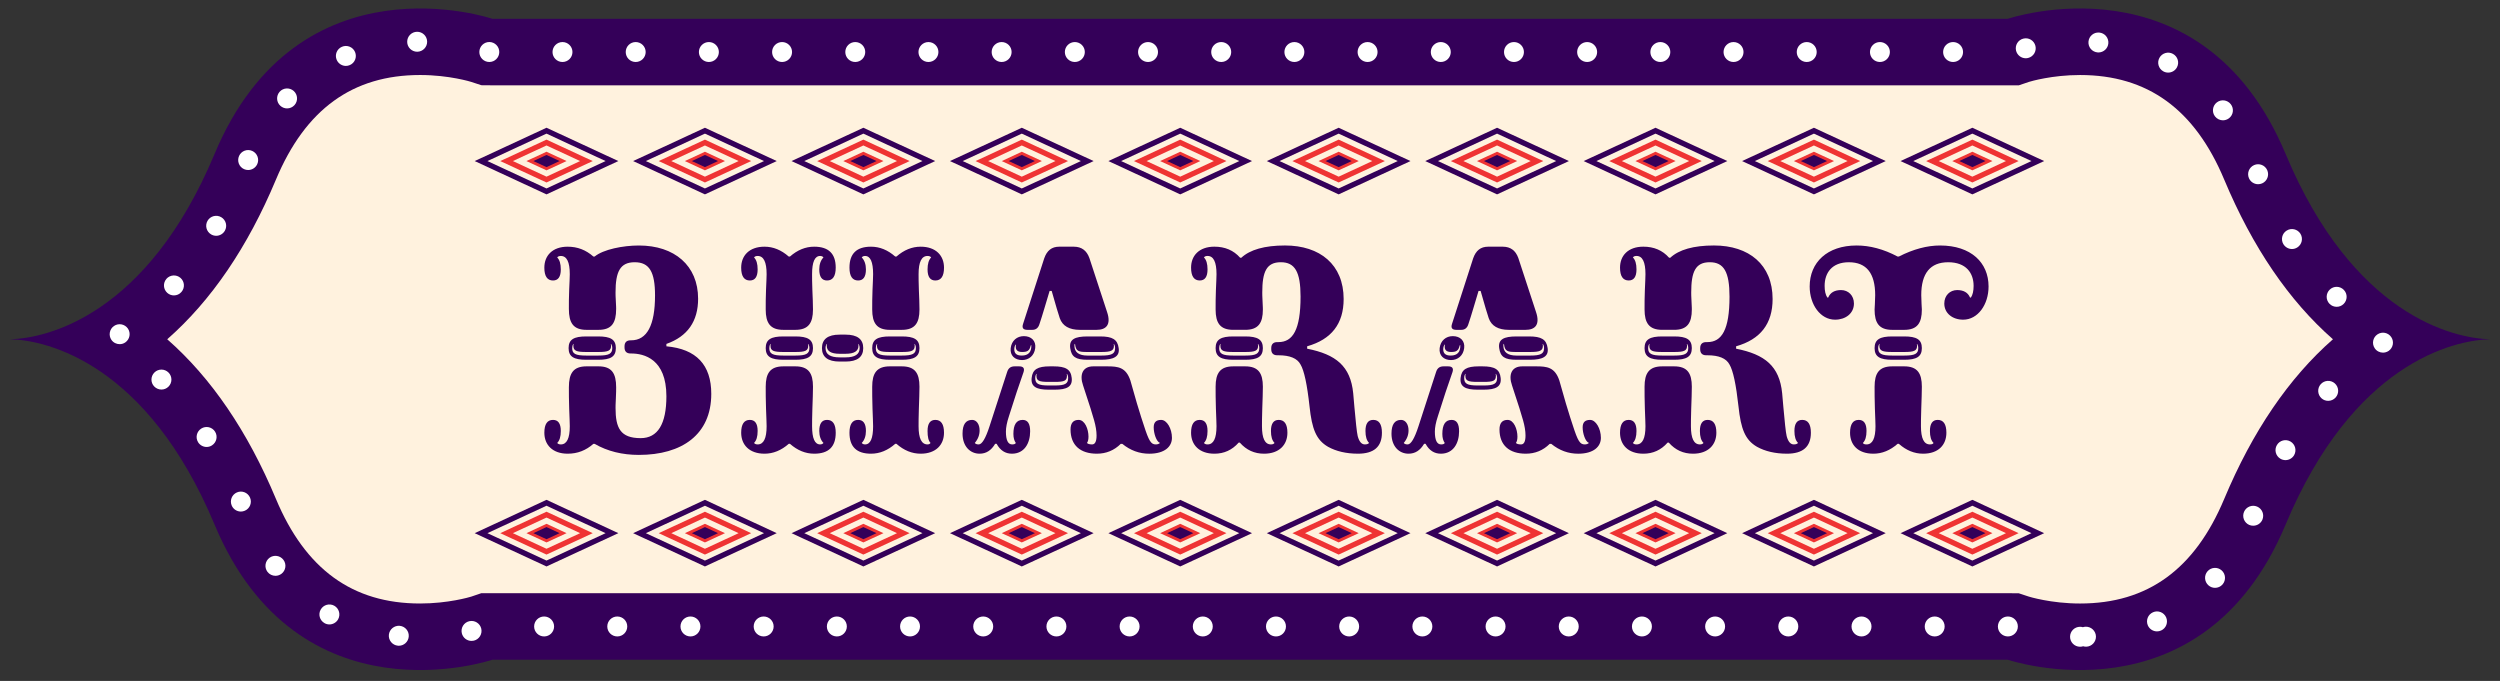 <svg xml:space="preserve" viewBox="0 0 446.666 121.665" height="121.665px" width="446.666px" y="0px" x="0px" xmlns:xlink="http://www.w3.org/1999/xlink" xmlns="http://www.w3.org/2000/svg" version="1.1">
<rect x="0" y="0" width="446.666" height="121.665" fill="#333333" stroke="none"/>
<g display="none" id="Layer_1">
</g>
<g display="none" id="Layer_2">
</g>
<g display="none" id="Layer_3">
</g>
<g id="Layer_4">
	<g>
		<path d="M358.737,117.875c0,0,34.608,11.756,49.629-24.161c12.012-28.719,29.869-32.949,36.542-33.1
			c-6.665-0.146-24.526-4.369-36.542-33.102C393.346-8.399,358.737,3.354,358.737,3.354H87.956c0,0-34.608-11.753-49.625,24.159
			C26.313,56.245,8.45,60.467,1.785,60.614c6.673,0.151,24.534,4.38,36.546,33.1c15.017,35.917,49.625,24.161,49.625,24.161H358.737
			z" fill="#340059"></path>
		<g>
			<path d="M369.849,113.769c0-0.986,0.801-1.783,1.786-1.783l0,0c0.169,0,0.342,0.027,0.505,0.074l0,0
				c0.159-0.051,0.326-0.082,0.503-0.089l0,0c0.987-0.019,1.802,0.756,1.833,1.74l0,0c0.023,0.985-0.756,1.802-1.735,1.832l0,0
				c-0.198,0.002-0.383-0.025-0.554-0.077l0,0c-0.18,0.058-0.364,0.085-0.552,0.085l0,0
				C370.649,115.551,369.849,114.755,369.849,113.769z M71.082,115.363L71.082,115.363L71.082,115.363
				c-0.979-0.095-1.698-0.969-1.606-1.946l0,0c0.098-0.982,0.974-1.694,1.951-1.604l0,0c0.976,0.099,1.697,0.968,1.599,1.948l0,0
				c-0.087,0.92-0.861,1.612-1.772,1.612l0,0C71.197,115.373,71.139,115.369,71.082,115.363z M82.509,113.13
				c-0.221-0.962,0.374-1.917,1.333-2.14l0,0c0.962-0.226,1.919,0.374,2.144,1.329l0,0c0.224,0.96-0.376,1.921-1.331,2.147l0,0
				c-0.139,0.027-0.277,0.044-0.409,0.044l0,0C83.434,114.511,82.702,113.955,82.509,113.13z M358.729,113.711
				c-0.986-0.006-1.782-0.812-1.775-1.794l0,0c0.015-0.982,0.817-1.779,1.802-1.771l0,0c0.982,0.008,1.779,0.816,1.766,1.798l0,0
				c-0.002,0.978-0.807,1.767-1.784,1.767l0,0C358.734,113.711,358.734,113.711,358.729,113.711z M343.884,111.928
				c0-0.986,0.792-1.782,1.784-1.782l0,0c0.983,0,1.775,0.796,1.775,1.782l0,0c0,0.986-0.792,1.783-1.775,1.783l0,0
				C344.676,113.711,343.884,112.914,343.884,111.928z M330.805,111.928c0-0.986,0.796-1.782,1.782-1.782l0,0
				c0.985,0,1.789,0.796,1.789,1.782l0,0c0,0.986-0.804,1.783-1.789,1.783l0,0C331.601,113.711,330.805,112.914,330.805,111.928z
				 M317.728,111.928c0-0.986,0.798-1.782,1.785-1.782l0,0c0.983,0,1.781,0.796,1.781,1.782l0,0c0,0.986-0.798,1.783-1.781,1.783
				l0,0C318.525,113.711,317.728,112.914,317.728,111.928z M304.65,111.928c0-0.986,0.801-1.782,1.782-1.782l0,0
				c0.986,0,1.784,0.796,1.784,1.782l0,0c0,0.986-0.798,1.783-1.784,1.783l0,0C305.451,113.711,304.65,112.914,304.65,111.928z
				 M291.574,111.928c0-0.986,0.797-1.782,1.783-1.782l0,0c0.987,0,1.783,0.796,1.783,1.782l0,0c0,0.986-0.796,1.783-1.783,1.783
				l0,0C292.371,113.711,291.574,112.914,291.574,111.928z M278.5,111.928c0-0.986,0.797-1.782,1.782-1.782l0,0
				c0.986,0,1.785,0.796,1.785,1.782l0,0c0,0.986-0.799,1.783-1.785,1.783l0,0C279.297,113.711,278.5,112.914,278.5,111.928z
				 M265.424,111.928c0-0.986,0.799-1.782,1.783-1.782l0,0c0.985,0,1.782,0.796,1.782,1.782l0,0c0,0.986-0.797,1.783-1.782,1.783
				l0,0C266.223,113.711,265.424,112.914,265.424,111.928z M252.347,111.928c0-0.986,0.8-1.782,1.784-1.782l0,0
				c0.979,0,1.784,0.796,1.784,1.782l0,0c0,0.986-0.805,1.783-1.784,1.783l0,0C253.146,113.711,252.347,112.914,252.347,111.928z
				 M239.268,111.928c0-0.986,0.8-1.782,1.782-1.782l0,0c0.984,0,1.782,0.796,1.782,1.782l0,0c0,0.986-0.798,1.783-1.782,1.783l0,0
				C240.067,113.711,239.268,112.914,239.268,111.928z M226.188,111.928c0-0.986,0.8-1.782,1.785-1.782l0,0
				c0.99,0,1.783,0.796,1.783,1.782l0,0c0,0.986-0.793,1.783-1.783,1.783l0,0C226.988,113.711,226.188,112.914,226.188,111.928z
				 M213.116,111.928c0-0.986,0.796-1.782,1.785-1.782l0,0c0.984,0,1.778,0.796,1.778,1.782l0,0c0,0.986-0.794,1.783-1.778,1.783
				l0,0C213.912,113.711,213.116,112.914,213.116,111.928z M200.039,111.928c0-0.986,0.802-1.782,1.785-1.782l0,0
				c0.982,0,1.782,0.796,1.782,1.782l0,0c0,0.986-0.8,1.783-1.782,1.783l0,0C200.841,113.711,200.039,112.914,200.039,111.928z
				 M186.963,111.928c0-0.986,0.799-1.782,1.782-1.782l0,0c0.986,0,1.783,0.796,1.783,1.782l0,0c0,0.986-0.797,1.783-1.783,1.783
				l0,0C187.762,113.711,186.963,112.914,186.963,111.928z M173.886,111.928c0-0.986,0.8-1.782,1.784-1.782l0,0
				c0.982,0,1.782,0.796,1.782,1.782l0,0c0,0.986-0.8,1.783-1.782,1.783l0,0C174.686,113.711,173.886,112.914,173.886,111.928z
				 M160.813,111.928c0-0.986,0.794-1.782,1.782-1.782l0,0c0.985,0,1.778,0.796,1.778,1.782l0,0c0,0.986-0.793,1.783-1.778,1.783
				l0,0C161.607,113.711,160.813,112.914,160.813,111.928z M147.734,111.928c0-0.986,0.796-1.782,1.786-1.782l0,0
				c0.981,0,1.781,0.796,1.781,1.782l0,0c0,0.986-0.8,1.783-1.781,1.783l0,0C148.53,113.711,147.734,112.914,147.734,111.928z
				 M134.657,111.928c0-0.986,0.799-1.782,1.784-1.782l0,0c0.981,0,1.784,0.796,1.784,1.782l0,0c0,0.986-0.803,1.783-1.784,1.783
				l0,0C135.456,113.711,134.657,112.914,134.657,111.928z M121.58,111.928c0-0.986,0.8-1.782,1.782-1.782l0,0
				c0.986,0,1.783,0.796,1.783,1.782l0,0c0,0.986-0.797,1.783-1.783,1.783l0,0C122.38,113.711,121.58,112.914,121.58,111.928z
				 M108.501,111.928c0-0.986,0.801-1.782,1.784-1.782l0,0c0.992,0,1.784,0.796,1.784,1.782l0,0c0,0.986-0.792,1.783-1.784,1.783
				l0,0C109.302,113.711,108.501,112.914,108.501,111.928z M95.43,111.928c0-0.986,0.8-1.782,1.786-1.782l0,0
				c0.981,0,1.782,0.796,1.782,1.782l0,0c0,0.986-0.801,1.783-1.782,1.783l0,0C96.229,113.711,95.43,112.914,95.43,111.928z
				 M383.754,111.756c-0.401-0.903,0-1.958,0.905-2.36l0,0c0.897-0.406,1.948,0,2.354,0.896l0,0c0.4,0.904,0,1.956-0.897,2.358l0,0
				c-0.235,0.106-0.486,0.157-0.732,0.157l0,0C384.706,112.808,384.053,112.416,383.754,111.756z M57.969,111.329c0,0,0,0,0.006,0
				l0,0c-0.856-0.483-1.164-1.575-0.672-2.427l0,0c0.483-0.858,1.575-1.156,2.432-0.673l0,0c0.852,0.487,1.151,1.576,0.669,2.432
				l0,0c-0.329,0.576-0.933,0.905-1.556,0.905l0,0C58.551,111.565,58.249,111.49,57.969,111.329z M394.584,104.587
				c-0.743-0.646-0.821-1.771-0.175-2.517l0,0c0.646-0.742,1.773-0.816,2.514-0.17l0,0c0.741,0.642,0.818,1.771,0.178,2.513l0,0l0,0
				l0,0c-0.353,0.41-0.848,0.615-1.35,0.615l0,0C395.337,105.027,394.919,104.884,394.584,104.587z M47.78,102.159
				c-0.588-0.789-0.421-1.906,0.367-2.498l0,0c0.796-0.588,1.909-0.417,2.497,0.371l0,0c0.588,0.791,0.42,1.906-0.366,2.494l0,0
				c-0.326,0.236-0.692,0.352-1.066,0.352l0,0C48.671,102.878,48.129,102.63,47.78,102.159z M401.863,93.789
				c-0.905-0.399-1.319-1.446-0.928-2.347l0,0c0.391-0.905,1.441-1.318,2.346-0.928l0,0c0.903,0.394,1.319,1.442,0.929,2.347l0,0
				l0,0l0,0c-0.294,0.672-0.947,1.067-1.639,1.067l0,0C402.335,93.928,402.091,93.885,401.863,93.789z M41.405,90.336
				c-0.398-0.905,0.011-1.956,0.916-2.354l0,0c0.895-0.398,1.948,0.012,2.347,0.915l0,0c0.396,0.897-0.012,1.951-0.91,2.345l0,0
				c-0.236,0.104-0.479,0.158-0.718,0.158l0,0C42.352,91.399,41.698,91.003,41.405,90.336z M407.435,81.962
				c-0.849-0.499-1.133-1.593-0.631-2.44l0,0c0.495-0.85,1.589-1.133,2.438-0.634l0,0c0.846,0.503,1.133,1.589,0.634,2.444l0,0
				c-0.335,0.561-0.926,0.877-1.541,0.877l0,0C408.03,82.209,407.718,82.129,407.435,81.962z M35.409,79.036L35.409,79.036
				L35.409,79.036c-0.53-0.834-0.287-1.937,0.548-2.465l0,0c0.828-0.529,1.932-0.288,2.46,0.543l0,0
				c0.533,0.828,0.283,1.931-0.546,2.46l0,0c-0.294,0.192-0.626,0.285-0.955,0.285l0,0C36.331,79.859,35.75,79.565,35.409,79.036z
				 M414.783,71.17c-0.734-0.658-0.804-1.785-0.147-2.523l0,0c0.654-0.734,1.779-0.804,2.518-0.147l0,0
				c0.738,0.658,0.8,1.782,0.149,2.517l0,0c-0.354,0.398-0.845,0.601-1.332,0.601l0,0C415.549,71.619,415.12,71.47,414.783,71.17z
				 M27.572,69.063c0,0,0,0-0.004,0l0,0c-0.69-0.701-0.672-1.826,0.027-2.518l0,0c0.701-0.69,1.832-0.68,2.521,0.023l0,0
				c0.691,0.704,0.68,1.836-0.023,2.521l0,0c-0.352,0.346-0.801,0.511-1.248,0.511l0,0C28.384,69.599,27.918,69.421,27.572,69.063z
				 M424.278,62.214c-0.547-0.819-0.329-1.929,0.495-2.474l0,0c0.816-0.549,1.922-0.325,2.467,0.491l0,0
				c0.547,0.819,0.329,1.929-0.486,2.474l0,0c-0.311,0.201-0.652,0.3-0.995,0.3l0,0C425.187,63.005,424.615,62.729,424.278,62.214z
				 M19.901,60.716c-0.549-0.814-0.341-1.922,0.469-2.475l0,0l0,0l0,0c0.812-0.559,1.921-0.35,2.479,0.458l0,0
				c0.554,0.813,0.346,1.922-0.466,2.482l0,0c-0.305,0.213-0.657,0.31-1.008,0.31l0,0C20.813,61.492,20.25,61.221,19.901,60.716z
				 M416.194,54.266v0.004c-0.68-0.711-0.661-1.84,0.051-2.525l0,0c0.707-0.684,1.836-0.661,2.521,0.051l0,0l0,0l0,0
				c0.685,0.707,0.661,1.838-0.05,2.522l0,0c-0.349,0.335-0.789,0.498-1.233,0.498l0,0
				C417.011,54.815,416.542,54.635,416.194,54.266z M29.903,52.34c-0.742-0.646-0.815-1.774-0.166-2.517l0,0c0,0,0,0-0.008,0l0,0
				c0.651-0.742,1.777-0.816,2.522-0.17l0,0c0.741,0.649,0.816,1.771,0.164,2.513l0,0c-0.35,0.409-0.843,0.614-1.34,0.614l0,0
				C30.661,52.781,30.243,52.638,29.903,52.34z M407.986,43.657h-0.004c-0.518-0.835-0.271-1.941,0.565-2.457l0,0
				c0.832-0.528,1.931-0.276,2.461,0.557l0,0c0.52,0.837,0.269,1.935-0.563,2.457l0,0c-0.294,0.186-0.621,0.278-0.947,0.278l0,0
				C408.903,44.492,408.327,44.19,407.986,43.657z M37.729,41.885c-0.852-0.497-1.142-1.583-0.65-2.434l0,0
				c0.495-0.854,1.588-1.146,2.439-0.649l0,0c0.853,0.495,1.146,1.582,0.65,2.432l0,0c-0.335,0.576-0.933,0.894-1.547,0.894l0,0
				C38.319,42.126,38.011,42.047,37.729,41.885z M401.81,31.838L401.81,31.838c-0.391-0.904,0.021-1.948,0.928-2.347l0,0
				c0.899-0.391,1.949,0.02,2.345,0.924l0,0c0.393,0.905-0.021,1.96-0.923,2.351l0,0c-0.233,0.096-0.474,0.146-0.709,0.146l0,0
				C402.759,32.913,402.104,32.513,401.81,31.838z M43.608,30.221c-0.896-0.4-1.301-1.452-0.896-2.356l0,0
				c0.401-0.901,1.453-1.303,2.352-0.901l0,0c0.899,0.406,1.306,1.458,0.903,2.354l0,0c-0.299,0.663-0.947,1.057-1.632,1.057l0,0
				C44.092,30.375,43.845,30.325,43.608,30.221z M395.743,20.791c-0.596-0.775-0.448-1.898,0.337-2.5l0,0
				c0.784-0.595,1.897-0.445,2.495,0.339l0,0c0.601,0.783,0.454,1.898-0.326,2.496l0,0c-0.326,0.247-0.709,0.371-1.083,0.371l0,0
				C396.631,21.497,396.1,21.253,395.743,20.791z M50.1,18.911c-0.733-0.653-0.789-1.782-0.136-2.516l0,0
				c0.658-0.736,1.785-0.792,2.521-0.137l0,0c0.73,0.663,0.789,1.79,0.133,2.521l0,0c-0.352,0.391-0.841,0.591-1.33,0.591l0,0
				C50.868,19.37,50.443,19.22,50.1,18.911z M386.526,12.755c-0.862-0.468-1.184-1.554-0.711-2.418l0,0
				c0.471-0.864,1.554-1.185,2.416-0.711l0,0c0.864,0.469,1.185,1.554,0.711,2.418l0,0c-0.318,0.587-0.928,0.927-1.563,0.927l0,0
				C387.092,12.972,386.8,12.906,386.526,12.755z M60.155,10.687c-0.385-0.902,0.035-1.948,0.943-2.331l0,0l0,0l0,0
				c0.904-0.389,1.951,0.033,2.336,0.936l0,0c0.386,0.909-0.035,1.957-0.938,2.339h-0.005c-0.225,0.099-0.461,0.147-0.696,0.147l0,0
				C61.104,11.777,60.443,11.367,60.155,10.687z M347.17,9.295c0-0.982,0.796-1.782,1.782-1.782l0,0c0.984,0,1.782,0.8,1.782,1.782
				l0,0c0,0.986-0.798,1.782-1.782,1.782l0,0C347.966,11.078,347.17,10.281,347.17,9.295z M334.099,9.295
				c0-0.982,0.793-1.782,1.782-1.782l0,0c0.982,0,1.778,0.8,1.778,1.782l0,0c0,0.986-0.796,1.782-1.778,1.782l0,0
				C334.892,11.078,334.099,10.281,334.099,9.295z M321.018,9.295c0-0.982,0.802-1.782,1.784-1.782l0,0
				c0.984,0,1.782,0.8,1.782,1.782l0,0c0,0.986-0.798,1.782-1.782,1.782l0,0C321.819,11.078,321.018,10.281,321.018,9.295z
				 M307.94,9.295c0-0.982,0.8-1.782,1.785-1.782l0,0c0.982,0,1.783,0.8,1.783,1.782l0,0c0,0.986-0.801,1.782-1.783,1.782l0,0
				C308.74,11.078,307.94,10.281,307.94,9.295z M294.865,9.295c0-0.982,0.797-1.782,1.782-1.782l0,0c0.984,0,1.782,0.8,1.782,1.782
				l0,0c0,0.986-0.798,1.782-1.782,1.782l0,0C295.662,11.078,294.865,10.281,294.865,9.295z M281.782,9.295
				c0-0.982,0.805-1.782,1.789-1.782l0,0c0.983,0,1.783,0.8,1.783,1.782l0,0c0,0.986-0.8,1.782-1.783,1.782l0,0
				C282.587,11.078,281.782,10.281,281.782,9.295z M268.716,9.295c0-0.982,0.79-1.782,1.782-1.782l0,0
				c0.983,0,1.777,0.8,1.777,1.782l0,0c0,0.986-0.794,1.782-1.777,1.782l0,0C269.506,11.078,268.716,10.281,268.716,9.295z
				 M255.636,9.295c0-0.982,0.801-1.782,1.784-1.782l0,0c0.985,0,1.784,0.8,1.784,1.782l0,0c0,0.986-0.799,1.782-1.784,1.782l0,0
				C256.437,11.078,255.636,10.281,255.636,9.295z M242.557,9.295c0-0.982,0.802-1.782,1.787-1.782l0,0
				c0.985,0,1.782,0.8,1.782,1.782l0,0c0,0.986-0.797,1.782-1.782,1.782l0,0C243.358,11.078,242.557,10.281,242.557,9.295z
				 M229.48,9.295c0-0.982,0.799-1.782,1.784-1.782l0,0c0.981,0,1.782,0.8,1.782,1.782l0,0c0,0.986-0.801,1.782-1.782,1.782l0,0
				C230.279,11.078,229.48,10.281,229.48,9.295z M216.402,9.295c0-0.982,0.799-1.782,1.791-1.782l0,0c0.981,0,1.782,0.8,1.782,1.782
				l0,0c0,0.986-0.801,1.782-1.782,1.782l0,0C217.201,11.078,216.402,10.281,216.402,9.295z M203.333,9.295
				c0-0.982,0.797-1.782,1.781-1.782l0,0c0.985,0,1.783,0.8,1.783,1.782l0,0c0,0.986-0.798,1.782-1.783,1.782l0,0
				C204.13,11.078,203.333,10.281,203.333,9.295z M190.253,9.295c0-0.982,0.801-1.782,1.783-1.782l0,0
				c0.984,0,1.785,0.8,1.785,1.782l0,0c0,0.986-0.801,1.782-1.785,1.782l0,0C191.054,11.078,190.253,10.281,190.253,9.295z
				 M177.176,9.295c0-0.982,0.799-1.782,1.785-1.782l0,0c0.981,0,1.78,0.8,1.78,1.782l0,0c0,0.986-0.799,1.782-1.78,1.782l0,0
				C177.975,11.078,177.176,10.281,177.176,9.295z M164.099,9.295c0-0.982,0.801-1.782,1.782-1.782l0,0
				c0.99,0,1.784,0.8,1.784,1.782l0,0c0,0.986-0.794,1.782-1.784,1.782l0,0C164.899,11.078,164.099,10.281,164.099,9.295z
				 M151.026,9.295c0-0.982,0.794-1.782,1.777-1.782l0,0c0.988,0,1.785,0.8,1.785,1.782l0,0c0,0.986-0.797,1.782-1.785,1.782l0,0
				C151.82,11.078,151.026,10.281,151.026,9.295z M137.948,9.295c0-0.982,0.801-1.782,1.782-1.782l0,0
				c0.986,0,1.784,0.8,1.784,1.782l0,0c0,0.986-0.798,1.782-1.784,1.782l0,0C138.749,11.078,137.948,10.281,137.948,9.295z
				 M124.87,9.295c0-0.982,0.801-1.782,1.786-1.782l0,0c0.981,0,1.782,0.8,1.782,1.782l0,0c0,0.986-0.801,1.782-1.782,1.782l0,0
				C125.671,11.078,124.87,10.281,124.87,9.295z M111.796,9.295c0-0.982,0.795-1.782,1.78-1.782l0,0c0.984,0,1.784,0.8,1.784,1.782
				l0,0c0,0.986-0.8,1.782-1.784,1.782l0,0C112.591,11.078,111.796,10.281,111.796,9.295z M98.716,9.295
				c0-0.982,0.8-1.782,1.782-1.782l0,0c0.985,0,1.782,0.8,1.782,1.782l0,0c0,0.986-0.797,1.782-1.782,1.782l0,0
				C99.516,11.078,98.716,10.281,98.716,9.295z M87.409,11.075c-0.983-0.006-1.778-0.813-1.767-1.795l0,0
				c0.006-0.986,0.81-1.778,1.796-1.775l0,0c0.983,0.015,1.777,0.813,1.766,1.804l0,0c-0.005,0.976-0.799,1.766-1.777,1.766l0,0
				C87.421,11.075,87.415,11.075,87.409,11.075z M360.203,9.056c-0.236-0.957,0.344-1.921,1.297-2.157l0,0
				c0.957-0.244,1.921,0.336,2.163,1.299l0,0c0.234,0.955-0.346,1.921-1.301,2.157l0,0c-0.143,0.037-0.287,0.055-0.432,0.055l0,0
				C361.132,10.409,360.408,9.864,360.203,9.056z M374.768,9.365L374.768,9.365c-0.983-0.082-1.711-0.944-1.628-1.921l0,0
				c0.079-0.982,0.938-1.715,1.922-1.628l0,0l0,0l0,0c0.984,0.081,1.708,0.943,1.629,1.921l0,0
				c-0.075,0.932-0.857,1.636-1.773,1.636l0,0C374.866,9.373,374.819,9.373,374.768,9.365z M74.557,9.245
				c-0.984,0.009-1.794-0.777-1.806-1.759l0,0c-0.014-0.986,0.777-1.797,1.76-1.809l0,0c0.983-0.012,1.794,0.777,1.805,1.761l0,0
				C76.327,8.421,75.539,9.228,74.557,9.245L74.557,9.245z" fill="#FFFFFF"></path>
		</g>
		<path d="M371.635,107.827c-5.21,0-9.144-1.232-9.183-1.245l-1.754-0.58l-1.913-0.018H85.992l-1.798,0.613
			c-0.336,0.103-4.147,1.229-9.132,1.229c-12.077,0-20.504-6.116-25.767-18.701C44.254,77.072,37.74,67.513,29.878,60.614
			c7.86-6.893,14.376-16.458,19.418-28.512c5.263-12.58,13.689-18.7,25.767-18.7c5.209,0,9.14,1.229,9.179,1.245l1.754,0.58
			l1.917,0.016h272.792l1.796-0.611c0.343-0.106,4.155-1.229,9.135-1.229c12.073,0,20.502,6.12,25.763,18.7
			c5.047,12.055,11.558,21.619,19.42,28.512c-7.862,6.895-14.378,16.458-19.42,28.512
			C392.137,101.71,383.708,107.827,371.635,107.827L371.635,107.827z" fill="#FFF2DE"></path>
	</g>
	<g>
		<g>
			<g>
				<path d="M154.255,101.209l12.832-5.952l-12.832-5.954l-12.835,5.954L154.255,101.209z M164.811,95.258
					l-10.556,4.895l-10.557-4.895l10.557-4.9L164.811,95.258z" fill="#340059"></path>
				<path d="M154.255,99.085l8.262-3.827l-8.262-3.833l-8.258,3.833L154.255,99.085z M160.265,95.258l-6.01,2.788
					l-6.008-2.788l6.008-2.787L160.265,95.258z" fill="#EF3333"></path>
				<polygon points="154.255,96.916 157.848,95.258 154.255,93.587 150.669,95.258" fill="#EF3333"></polygon>
				<polygon points="154.255,96.34 156.599,95.258 154.255,94.167 151.913,95.258" fill="#340059"></polygon>
			</g>
			<g>
				<path d="M182.56,101.209l12.832-5.952l-12.832-5.954l-12.833,5.954L182.56,101.209z M193.117,95.258
					l-10.558,4.895l-10.559-4.895l10.559-4.9L193.117,95.258z" fill="#340059"></path>
				<path d="M182.56,99.085l8.262-3.827l-8.262-3.833l-8.262,3.833L182.56,99.085z M188.57,95.258l-6.011,2.788
					l-6.009-2.788l6.009-2.787L188.57,95.258z" fill="#EF3333"></path>
				<polygon points="182.56,96.916 186.148,95.258 182.56,93.587 178.976,95.258" fill="#EF3333"></polygon>
				<polygon points="182.56,96.34 184.905,95.258 182.56,94.167 180.222,95.258" fill="#340059"></polygon>
			</g>
			<g>
				<path d="M210.866,101.209l12.83-5.952l-12.83-5.954l-12.835,5.954L210.866,101.209z M221.422,95.258
					l-10.556,4.895l-10.558-4.895l10.558-4.9L221.422,95.258z" fill="#340059"></path>
				<path d="M210.866,99.085l8.259-3.827l-8.259-3.833l-8.265,3.833L210.866,99.085z M216.873,95.258l-6.007,2.788
					l-6.01-2.788l6.01-2.787L216.873,95.258z" fill="#EF3333"></path>
				<polygon points="210.866,96.916 214.452,95.258 210.866,93.587 207.275,95.258" fill="#EF3333"></polygon>
				<polygon points="210.866,96.34 213.206,95.258 210.866,94.167 208.521,95.258" fill="#340059"></polygon>
			</g>
			<g>
				<path d="M239.169,101.209l12.836-5.952l-12.836-5.954l-12.833,5.954L239.169,101.209z M249.729,95.258
					l-10.56,4.895l-10.557-4.895l10.557-4.9L249.729,95.258z" fill="#340059"></path>
				<path d="M239.169,99.085l8.26-3.827l-8.26-3.833l-8.261,3.833L239.169,99.085z M245.179,95.258l-6.01,2.788
					l-6.01-2.788l6.01-2.787L245.179,95.258z" fill="#EF3333"></path>
				<polygon points="239.169,96.916 242.758,95.258 239.169,93.587 235.579,95.258" fill="#EF3333"></polygon>
				<polygon points="239.169,96.34 241.506,95.258 239.169,94.167 236.824,95.258" fill="#340059"></polygon>
			</g>
			<g>
				<path d="M125.948,101.209l12.83-5.952l-12.83-5.954l-12.831,5.954L125.948,101.209z M136.507,95.258
					l-10.559,4.895l-10.56-4.895l10.56-4.9L136.507,95.258z" fill="#340059"></path>
				<path d="M125.948,99.085l8.26-3.827l-8.26-3.833l-8.262,3.833L125.948,99.085z M131.961,95.258l-6.013,2.788
					l-6.012-2.788l6.012-2.787L131.961,95.258z" fill="#EF3333"></path>
				<polygon points="125.948,96.916 129.532,95.258 125.948,93.587 122.361,95.258" fill="#EF3333"></polygon>
				<polygon points="125.948,96.34 128.289,95.258 125.948,94.167 123.605,95.258" fill="#340059"></polygon>
			</g>
			<g>
				<path d="M97.641,101.209l12.836-5.952l-12.836-5.954L84.81,95.258L97.641,101.209z M108.199,95.258
					l-10.559,4.895l-10.554-4.895l10.554-4.9L108.199,95.258z" fill="#340059"></path>
				<path d="M97.641,99.085l8.263-3.827l-8.263-3.833l-8.262,3.833L97.641,99.085z M103.648,95.258l-6.008,2.788
					l-6.008-2.788l6.008-2.787L103.648,95.258z" fill="#EF3333"></path>
				<polygon points="97.641,96.916 101.229,95.258 97.641,93.587 94.054,95.258" fill="#EF3333"></polygon>
				<polygon points="97.641,96.34 99.983,95.258 97.641,94.167 95.298,95.258" fill="#340059"></polygon>
			</g>
			<g>
				<path d="M324.087,101.209l12.83-5.952l-12.83-5.954l-12.833,5.954L324.087,101.209z M334.645,95.258
					l-10.558,4.895l-10.556-4.895l10.556-4.9L334.645,95.258z" fill="#340059"></path>
				<path d="M324.087,99.085l8.264-3.827l-8.264-3.833l-8.26,3.833L324.087,99.085z M330.097,95.258l-6.01,2.788
					l-6.009-2.788l6.009-2.787L330.097,95.258z" fill="#EF3333"></path>
				<polygon points="324.087,96.916 327.681,95.258 324.087,93.587 320.501,95.258" fill="#EF3333"></polygon>
				<polygon points="324.087,96.34 326.432,95.258 324.087,94.167 321.746,95.258" fill="#340059"></polygon>
			</g>
			<g>
				<path d="M352.393,101.209l12.831-5.952l-12.831-5.954l-12.831,5.954L352.393,101.209z M362.953,95.258
					l-10.561,4.895l-10.556-4.895l10.556-4.9L362.953,95.258z" fill="#340059"></path>
				<path d="M352.393,99.085l8.262-3.827l-8.262-3.833l-8.26,3.833L352.393,99.085z M358.402,95.258l-6.01,2.788
					l-6.008-2.788l6.008-2.787L358.402,95.258z" fill="#EF3333"></path>
				<polygon points="352.393,96.916 355.984,95.258 352.393,93.587 348.805,95.258" fill="#EF3333"></polygon>
				<polygon points="352.393,96.34 354.737,95.258 352.393,94.167 350.054,95.258" fill="#340059"></polygon>
			</g>
			<g>
				<path d="M295.781,101.209l12.832-5.952l-12.832-5.954l-12.831,5.954L295.781,101.209z M306.34,95.258
					l-10.559,4.895l-10.558-4.895l10.558-4.9L306.34,95.258z" fill="#340059"></path>
				<path d="M295.781,99.085l8.262-3.827l-8.262-3.833l-8.26,3.833L295.781,99.085z M301.796,95.258l-6.015,2.788
					l-6.012-2.788l6.012-2.787L301.796,95.258z" fill="#EF3333"></path>
				<polygon points="295.781,96.916 299.371,95.258 295.781,93.587 292.193,95.258" fill="#EF3333"></polygon>
				<polygon points="295.781,96.34 298.126,95.258 295.781,94.167 293.438,95.258" fill="#340059"></polygon>
			</g>
			<g>
				<path d="M267.474,101.209l12.836-5.952l-12.836-5.954l-12.829,5.954L267.474,101.209z M278.037,95.258
					l-10.563,4.895l-10.554-4.895l10.554-4.9L278.037,95.258z" fill="#340059"></path>
				<path d="M267.474,99.085l8.262-3.827l-8.262-3.833l-8.258,3.833L267.474,99.085z M273.483,95.258l-6.01,2.788
					l-6.008-2.788l6.008-2.787L273.483,95.258z" fill="#EF3333"></path>
				<polygon points="267.474,96.916 271.063,95.258 267.474,93.587 263.886,95.258" fill="#EF3333"></polygon>
				<polygon points="267.474,96.34 269.816,95.258 267.474,94.167 265.131,95.258" fill="#340059"></polygon>
			</g>
		</g>
	</g>
	<g>
		<g>
			<g>
				<path d="M154.255,34.728l12.832-5.952l-12.832-5.954l-12.835,5.954L154.255,34.728z M164.811,28.776
					l-10.556,4.895l-10.557-4.895l10.557-4.9L164.811,28.776z" fill="#340059"></path>
				<path d="M154.255,32.604l8.262-3.827l-8.262-3.833l-8.258,3.833L154.255,32.604z M160.265,28.776l-6.01,2.788
					l-6.008-2.788l6.008-2.787L160.265,28.776z" fill="#EF3333"></path>
				<polygon points="154.255,30.436 157.848,28.776 154.255,27.107 150.669,28.776" fill="#EF3333"></polygon>
				<polygon points="154.255,29.859 156.599,28.776 154.255,27.687 151.913,28.776" fill="#340059"></polygon>
			</g>
			<g>
				<path d="M182.56,34.728l12.832-5.952l-12.832-5.954l-12.833,5.954L182.56,34.728z M193.117,28.776l-10.558,4.895
					l-10.559-4.895l10.559-4.9L193.117,28.776z" fill="#340059"></path>
				<path d="M182.56,32.604l8.262-3.827l-8.262-3.833l-8.262,3.833L182.56,32.604z M188.57,28.776l-6.011,2.788
					l-6.009-2.788l6.009-2.787L188.57,28.776z" fill="#EF3333"></path>
				<polygon points="182.56,30.436 186.148,28.776 182.56,27.107 178.976,28.776" fill="#EF3333"></polygon>
				<polygon points="182.56,29.859 184.905,28.776 182.56,27.687 180.222,28.776" fill="#340059"></polygon>
			</g>
			<g>
				<path d="M210.866,34.728l12.83-5.952l-12.83-5.954l-12.835,5.954L210.866,34.728z M221.422,28.776l-10.556,4.895
					l-10.558-4.895l10.558-4.9L221.422,28.776z" fill="#340059"></path>
				<path d="M210.866,32.604l8.259-3.827l-8.259-3.833l-8.265,3.833L210.866,32.604z M216.873,28.776l-6.007,2.788
					l-6.01-2.788l6.01-2.787L216.873,28.776z" fill="#EF3333"></path>
				<polygon points="210.866,30.436 214.452,28.776 210.866,27.107 207.275,28.776" fill="#EF3333"></polygon>
				<polygon points="210.866,29.859 213.206,28.776 210.866,27.687 208.521,28.776" fill="#340059"></polygon>
			</g>
			<g>
				<path d="M239.169,34.728l12.836-5.952l-12.836-5.954l-12.833,5.954L239.169,34.728z M249.729,28.776
					l-10.56,4.895l-10.557-4.895l10.557-4.9L249.729,28.776z" fill="#340059"></path>
				<path d="M239.169,32.604l8.26-3.827l-8.26-3.833l-8.261,3.833L239.169,32.604z M245.179,28.776l-6.01,2.788
					l-6.01-2.788l6.01-2.787L245.179,28.776z" fill="#EF3333"></path>
				<polygon points="239.169,30.436 242.758,28.776 239.169,27.107 235.579,28.776" fill="#EF3333"></polygon>
				<polygon points="239.169,29.859 241.506,28.776 239.169,27.687 236.824,28.776" fill="#340059"></polygon>
			</g>
			<g>
				<path d="M125.948,34.728l12.83-5.952l-12.83-5.954l-12.831,5.954L125.948,34.728z M136.507,28.776l-10.559,4.895
					l-10.56-4.895l10.56-4.9L136.507,28.776z" fill="#340059"></path>
				<path d="M125.948,32.604l8.26-3.827l-8.26-3.833l-8.262,3.833L125.948,32.604z M131.961,28.776l-6.013,2.788
					l-6.012-2.788l6.012-2.787L131.961,28.776z" fill="#EF3333"></path>
				<polygon points="125.948,30.436 129.532,28.776 125.948,27.107 122.361,28.776" fill="#EF3333"></polygon>
				<polygon points="125.948,29.859 128.289,28.776 125.948,27.687 123.605,28.776" fill="#340059"></polygon>
			</g>
			<g>
				<path d="M97.641,34.728l12.836-5.952l-12.836-5.954L84.81,28.776L97.641,34.728z M108.199,28.776l-10.559,4.895
					l-10.554-4.895l10.554-4.9L108.199,28.776z" fill="#340059"></path>
				<path d="M97.641,32.604l8.263-3.827l-8.263-3.833l-8.262,3.833L97.641,32.604z M103.648,28.776l-6.008,2.788
					l-6.008-2.788l6.008-2.787L103.648,28.776z" fill="#EF3333"></path>
				<polygon points="97.641,30.436 101.229,28.776 97.641,27.107 94.054,28.776" fill="#EF3333"></polygon>
				<polygon points="97.641,29.859 99.983,28.776 97.641,27.687 95.298,28.776" fill="#340059"></polygon>
			</g>
			<g>
				<path d="M324.087,34.728l12.83-5.952l-12.83-5.954l-12.833,5.954L324.087,34.728z M334.645,28.776l-10.558,4.895
					l-10.556-4.895l10.556-4.9L334.645,28.776z" fill="#340059"></path>
				<path d="M324.087,32.604l8.264-3.827l-8.264-3.833l-8.26,3.833L324.087,32.604z M330.097,28.776l-6.01,2.788
					l-6.009-2.788l6.009-2.787L330.097,28.776z" fill="#EF3333"></path>
				<polygon points="324.087,30.436 327.681,28.776 324.087,27.107 320.501,28.776" fill="#EF3333"></polygon>
				<polygon points="324.087,29.859 326.432,28.776 324.087,27.687 321.746,28.776" fill="#340059"></polygon>
			</g>
			<g>
				<path d="M352.393,34.728l12.831-5.952l-12.831-5.954l-12.831,5.954L352.393,34.728z M362.953,28.776
					l-10.561,4.895l-10.556-4.895l10.556-4.9L362.953,28.776z" fill="#340059"></path>
				<path d="M352.393,32.604l8.262-3.827l-8.262-3.833l-8.26,3.833L352.393,32.604z M358.402,28.776l-6.01,2.788
					l-6.008-2.788l6.008-2.787L358.402,28.776z" fill="#EF3333"></path>
				<polygon points="352.393,30.436 355.984,28.776 352.393,27.107 348.805,28.776" fill="#EF3333"></polygon>
				<polygon points="352.393,29.859 354.737,28.776 352.393,27.687 350.054,28.776" fill="#340059"></polygon>
			</g>
			<g>
				<path d="M295.781,34.728l12.832-5.952l-12.832-5.954l-12.831,5.954L295.781,34.728z M306.34,28.776
					l-10.559,4.895l-10.558-4.895l10.558-4.9L306.34,28.776z" fill="#340059"></path>
				<path d="M295.781,32.604l8.262-3.827l-8.262-3.833l-8.26,3.833L295.781,32.604z M301.796,28.776l-6.015,2.788
					l-6.012-2.788l6.012-2.787L301.796,28.776z" fill="#EF3333"></path>
				<polygon points="295.781,30.436 299.371,28.776 295.781,27.107 292.193,28.776" fill="#EF3333"></polygon>
				<polygon points="295.781,29.859 298.126,28.776 295.781,27.687 293.438,28.776" fill="#340059"></polygon>
			</g>
			<g>
				<path d="M267.474,34.728l12.836-5.952l-12.836-5.954l-12.829,5.954L267.474,34.728z M278.037,28.776
					l-10.563,4.895l-10.554-4.895l10.554-4.9L278.037,28.776z" fill="#340059"></path>
				<path d="M267.474,32.604l8.262-3.827l-8.262-3.833l-8.258,3.833L267.474,32.604z M273.483,28.776l-6.01,2.788
					l-6.008-2.788l6.008-2.787L273.483,28.776z" fill="#EF3333"></path>
				<polygon points="267.474,30.436 271.063,28.776 267.474,27.107 263.886,28.776" fill="#EF3333"></polygon>
				<polygon points="267.474,29.859 269.816,28.776 267.474,27.687 265.131,28.776" fill="#340059"></polygon>
			</g>
		</g>
	</g>
	<g>
		<g>
			<g>
				<g>
					<path d="M106.024,79.296c-1.337,1.176-2.833,1.764-4.597,1.764c-2.727,0-4.169-1.603-4.169-3.741
						c0-1.55,0.534-2.298,1.55-2.298c0.908,0,1.39,0.642,1.39,1.978c0,1.015-0.214,1.71-0.642,2.138
						c0.106,0.16,0.321,0.267,0.642,0.267c1.068,0,1.604-1.069,1.604-3.26c0-0.588-0.054-1.604-0.106-3.1
						c-0.055-1.55-0.055-2.833-0.055-3.848c0-2.512,0.802-3.742,3.153-3.742h2.139c2.352,0,3.153,1.229,3.153,3.742
						c0,0.374,0,1.015-0.053,2.031c-0.055,0.962-0.055,1.497-0.055,1.657c0,3.581,0.856,5.398,4.49,5.398
						c3.047,0,4.596-2.512,4.596-7.482c0-6.681-4.009-7.644-6.306-7.644h-0.106c-0.695,0-1.07-0.374-1.07-1.068v-0.214
						c0-0.695,0.375-1.069,1.07-1.069h0.106c2.832,0,4.275-2.672,4.275-8.018c0-4.222-1.016-5.933-3.635-5.933
						c-2.618,0-3.421,1.71-3.421,5.398c0,0.214,0,0.749,0.055,1.604c0.053,0.855,0.053,1.283,0.053,1.336
						c0,2.512-0.802,3.742-3.153,3.742h-2.139c-2.352,0-3.153-1.229-3.153-3.742c0-1.015,0-2.191,0.055-3.42
						c0.053-1.283,0.106-2.191,0.106-2.779c0-2.191-0.535-3.26-1.604-3.26c-0.32,0-0.535,0.106-0.642,0.267
						c0.428,0.428,0.642,1.123,0.642,2.138c0,1.336-0.481,1.978-1.39,1.978c-1.016,0-1.55-0.748-1.55-2.298
						c0-2.138,1.442-3.741,4.169-3.741c1.764,0,3.26,0.588,4.597,1.764h0.214c1.549-1.282,5.076-1.977,7.909-1.977
						c6.361,0,10.583,3.581,10.583,9.514c0,4.009-1.871,6.734-5.666,8.07v0.428c5.345,0.481,8.018,3.314,8.018,8.498
						c0,7.269-5.237,10.904-12.935,10.904c-2.939,0-5.611-0.642-7.909-1.978H106.024z M104.741,64.278
						c-2.191,0-3.153-0.535-3.153-2.085c0-1.549,0.962-2.084,3.153-2.084h2.138c2.191,0,3.154,0.535,3.154,2.084
						c0,1.55-0.963,2.085-3.154,2.085H104.741z M109.123,61.498c0.055,0.054,0.055,0.161,0.055,0.268
						c0,0.909-0.535,1.123-2.299,1.123h-2.138c-1.765,0-2.299-0.214-2.299-1.123c0-0.107,0-0.213,0.055-0.268l-0.055-0.053
						c-0.16,0.214-0.213,0.481-0.213,0.748c0,1.016,0.588,1.336,2.512,1.336h2.138c1.924,0,2.512-0.321,2.512-1.336
						c0-0.267-0.053-0.534-0.213-0.748L109.123,61.498z" fill="#340059"></path>
					<path d="M139.96,58.933c-2.352,0-3.153-1.229-3.153-3.635c0-1.016,0-2.191,0.055-3.474
						c0.053-1.336,0.106-2.245,0.106-2.833c0-2.191-0.535-3.26-1.604-3.26c-0.32,0-0.535,0.106-0.642,0.267
						c0.428,0.428,0.642,1.123,0.642,2.138c0,1.336-0.481,1.978-1.39,1.978c-1.016,0-1.55-0.748-1.55-2.298
						c0-2.138,1.442-3.741,4.169-3.741c1.549,0,2.993,0.588,4.329,1.764h0.214c1.336-1.175,2.779-1.764,4.329-1.764
						c2.565,0,3.848,1.229,3.848,3.741c0,1.55-0.534,2.298-1.55,2.298c-0.908,0-1.39-0.642-1.39-1.978
						c0-0.908,0.268-1.657,0.749-2.138c-0.107-0.161-0.321-0.267-0.588-0.267c-0.963,0-1.444,1.069-1.444,3.26
						c0,0.588,0,1.497,0.054,2.833c0.055,1.283,0.107,2.458,0.107,3.474c0,2.405-0.802,3.635-3.153,3.635H139.96z M140.923,79.296
						c-1.336,1.176-2.78,1.764-4.329,1.764c-2.727,0-4.169-1.603-4.169-3.741c0-1.55,0.534-2.298,1.55-2.298
						c0.908,0,1.39,0.642,1.39,1.978c0,1.015-0.214,1.71-0.642,2.138c0.106,0.16,0.321,0.267,0.642,0.267
						c1.068,0,1.604-1.069,1.604-3.26c0-0.588-0.054-1.604-0.106-3.153c-0.055-1.55-0.055-2.886-0.055-3.902
						c0-2.405,0.802-3.634,3.153-3.634h2.139c2.352,0,3.153,1.229,3.153,3.634c0,1.016-0.053,2.352-0.107,3.902
						c-0.054,1.55-0.054,2.565-0.054,3.153c0,2.191,0.481,3.26,1.444,3.26c0.267,0,0.48-0.107,0.588-0.267
						c-0.481-0.481-0.749-1.229-0.749-2.138c0-1.336,0.481-1.978,1.39-1.978c1.016,0,1.55,0.749,1.55,2.298
						c0,2.512-1.282,3.741-3.848,3.741c-1.55,0-2.993-0.587-4.329-1.764H140.923z M139.96,64.278c-2.19,0-3.153-0.535-3.153-2.085
						c0-1.549,0.963-2.084,3.153-2.084h2.139c2.191,0,3.153,0.535,3.153,2.084c0,1.55-0.962,2.085-3.153,2.085H139.96z
						 M144.344,61.498c0.054,0.054,0.054,0.161,0.054,0.268c0,0.909-0.535,1.123-2.299,1.123h-2.139
						c-1.763,0-2.297-0.214-2.297-1.123c0-0.107,0-0.213,0.053-0.268l-0.053-0.053c-0.161,0.214-0.214,0.481-0.214,0.748
						c0,1.016,0.587,1.336,2.511,1.336h2.139c1.924,0,2.513-0.321,2.513-1.336c0-0.267-0.055-0.534-0.214-0.748L144.344,61.498z
						 M150.009,64.598c-2.084,0-3.153-0.802-3.153-2.405s1.069-2.405,3.153-2.405h1.069c2.084,0,3.152,0.802,3.152,2.405
						s-1.068,2.405-3.152,2.405H150.009z M153.322,61.498c0.054,0.054,0.054,0.161,0.054,0.268c0,0.962-0.749,1.443-2.298,1.443
						h-1.069c-1.55,0-2.298-0.481-2.298-1.443c0-0.107,0-0.213,0.053-0.268l-0.053-0.053c-0.161,0.214-0.215,0.481-0.215,0.748
						c0,1.123,0.855,1.657,2.513,1.657h1.069c1.656,0,2.512-0.534,2.512-1.657c0-0.267-0.054-0.534-0.214-0.748L153.322,61.498z
						 M158.988,58.933c-2.353,0-3.154-1.229-3.154-3.635c0-1.016,0-2.191,0.055-3.474c0.053-1.336,0.106-2.245,0.106-2.833
						c0-2.191-0.481-3.26-1.442-3.26c-0.268,0-0.481,0.106-0.589,0.267c0.48,0.481,0.748,1.229,0.748,2.138
						c0,1.336-0.481,1.978-1.39,1.978c-1.016,0-1.55-0.748-1.55-2.298c0-2.512,1.283-3.741,3.849-3.741
						c1.55,0,2.993,0.588,4.329,1.764h0.214c1.336-1.175,2.779-1.764,4.329-1.764c2.726,0,4.169,1.604,4.169,3.741
						c0,1.55-0.535,2.298-1.551,2.298c-0.908,0-1.389-0.642-1.389-1.978c0-1.015,0.214-1.71,0.642-2.138
						c-0.107-0.161-0.321-0.267-0.642-0.267c-1.069,0-1.604,1.069-1.604,3.26c0,0.588,0,1.497,0.053,2.833
						c0.055,1.283,0.107,2.458,0.107,3.474c0,2.405-0.802,3.635-3.153,3.635H158.988z M159.95,79.296
						c-1.336,1.176-2.779,1.764-4.329,1.764c-2.565,0-3.849-1.229-3.849-3.741c0-1.55,0.534-2.298,1.55-2.298
						c0.908,0,1.39,0.642,1.39,1.978c0,0.909-0.268,1.657-0.748,2.138c0.107,0.16,0.321,0.267,0.589,0.267
						c0.961,0,1.442-1.069,1.442-3.26c0-0.588-0.054-1.604-0.106-3.153c-0.055-1.55-0.055-2.886-0.055-3.902
						c0-2.405,0.802-3.634,3.154-3.634h2.138c2.352,0,3.153,1.229,3.153,3.634c0,1.016-0.053,2.352-0.107,3.902
						c-0.053,1.55-0.053,2.565-0.053,3.153c0,2.191,0.534,3.26,1.604,3.26c0.267,0,0.428-0.107,0.534-0.267
						c-0.374-0.374-0.534-1.069-0.534-2.138c0-1.336,0.48-1.978,1.389-1.978c1.016,0,1.551,0.749,1.551,2.298
						c0,2.138-1.443,3.741-4.169,3.741c-1.55,0-2.993-0.587-4.329-1.764H159.95z M158.988,64.278c-2.191,0-3.154-0.535-3.154-2.085
						c0-1.549,0.963-2.084,3.154-2.084h2.138c2.191,0,3.153,0.535,3.153,2.084c0,1.55-0.962,2.085-3.153,2.085H158.988z
						 M163.37,61.498c0.055,0.054,0.055,0.161,0.055,0.268c0,0.909-0.535,1.123-2.299,1.123h-2.138
						c-1.764,0-2.299-0.214-2.299-1.123c0-0.107,0-0.213,0.054-0.268l-0.054-0.053c-0.16,0.214-0.213,0.481-0.213,0.748
						c0,1.016,0.587,1.336,2.512,1.336h2.138c1.924,0,2.513-0.321,2.513-1.336c0-0.267-0.055-0.534-0.214-0.748L163.37,61.498z" fill="#340059"></path>
					<path d="M177.799,79.296c-0.695,1.176-1.604,1.764-2.778,1.764c-1.657,0-3.048-1.282-3.048-3.581
						c0-1.657,0.588-2.458,1.711-2.458c0.802,0,1.337,0.802,1.337,1.871c0,0.802-0.268,1.55-0.856,2.245
						c0.107,0.16,0.321,0.267,0.695,0.267c0.588,0,1.229-1.069,1.924-3.207l3.154-9.728c0.214-0.694,0.641-1.015,1.336-1.015h0.802
						c0.748,0,1.016,0.321,0.802,1.015l-1.229,3.581l-1.391,4.33c-0.374,1.123-0.535,2.031-0.535,2.726
						c0,1.55,0.375,2.298,1.123,2.298c0.374,0,0.588-0.107,0.642-0.267c-0.268-0.374-0.428-0.909-0.428-1.604
						c0-1.657,0.534-2.512,1.656-2.512c0.909,0,1.336,0.695,1.336,2.031c0,2.191-1.067,4.008-3.26,4.008
						c-1.176,0-2.085-0.587-2.726-1.764H177.799z M182.609,64.331c-1.283,0-2.191-0.802-2.031-2.138
						c0.161-1.336,1.123-2.138,2.352-2.138c1.337,0,2.191,0.855,2.031,2.138C184.801,63.529,183.839,64.331,182.609,64.331z
						 M184.16,61.712c-0.215,1.015-0.695,1.176-1.551,1.176c-0.748,0-1.122-0.321-1.122-0.909c0-0.16,0-0.321,0.053-0.374
						l-0.053-0.053c-0.161,0.16-0.268,0.48-0.268,0.855c0,0.748,0.429,1.122,1.337,1.122c1.175,0,1.763-0.641,1.71-1.871
						L184.16,61.712z M192.926,58.933c-1.871,0-3.101-0.695-3.582-2.085c-0.214-0.588-0.695-2.245-1.442-4.864h-0.375
						c-0.374,1.229-1.336,4.543-1.816,5.933c-0.214,0.695-0.642,1.016-1.283,1.016h-0.854c-0.749,0-1.016-0.321-0.802-1.016
						l3.794-11.758c0.48-1.39,1.337-2.085,2.673-2.085h2.618c1.391,0,2.299,0.695,2.78,2.031l3.153,9.621
						c0.802,2.352-0.214,3.207-1.871,3.207H192.926z M187.366,69.623c-2.19,0-3.206-0.535-3.047-2.084
						c0.161-1.55,1.069-2.084,3.262-2.084h0.641c2.191,0,3.101,0.535,3.26,2.084c0.161,1.55-0.854,2.084-3.046,2.084H187.366z
						 M190.573,66.843c0.054,0.054,0.054,0.16,0.054,0.267c0,0.909-0.428,1.122-2.191,1.122h-1.069c-1.764,0-2.19-0.213-2.19-1.122
						c0-0.107,0-0.213,0.053-0.267l-0.053-0.053c-0.161,0.213-0.215,0.48-0.215,0.748c0,1.016,0.535,1.336,2.405,1.336h1.069
						c1.871,0,2.405-0.32,2.405-1.336c0-0.268-0.054-0.535-0.214-0.748L190.573,66.843z M194.314,64.278
						c-2.138,0-2.886-0.535-3.1-2.085c-0.214-1.549,0.802-2.084,3.1-2.084h2.245c2.191,0,3.101,0.535,3.313,2.084
						c0.214,1.497-0.855,2.085-3.153,2.085H194.314z M200.247,79.296c-1.175,1.176-2.619,1.764-4.275,1.764
						c-2.939,0-4.704-1.496-4.704-4.329c0-1.122,0.481-1.71,1.443-1.71c1.123,0,1.764,1.657,1.764,2.993
						c0,0.534-0.106,0.909-0.268,1.123c0.107,0.16,0.429,0.267,0.909,0.267c0.535,0,0.802-0.534,0.802-1.603
						c0-0.802-0.16-1.71-0.428-2.673c-0.214-0.801-0.854-2.886-1.978-6.253c-0.694-1.977-0.054-3.42,1.817-3.42h2.513
						c1.924,0,3.313,0.16,4.114,2.512l1.177,4.116c0.588,1.978,1.015,3.26,1.229,3.901c0.909,2.833,1.283,3.421,2.139,3.421
						c0.32,0,0.587-0.107,0.748-0.267c-0.641-0.214-1.122-1.71-1.122-2.779c0-0.909,0.427-1.336,1.336-1.336
						c1.016,0,1.924,1.55,1.924,3.207c0,1.55-1.282,2.833-4.062,2.833c-1.765,0-3.368-0.587-4.811-1.764H200.247z M198.965,61.498
						c0.053,0.054,0.053,0.161,0.053,0.268c0,0.909-0.534,1.123-2.298,1.123h-2.405c-1.656,0-2.084-0.107-2.245-1.443h-0.053
						c-0.054,0.053-0.054,0.161-0.054,0.321c0,1.176,0.802,1.764,2.352,1.764h2.405c1.924,0,2.512-0.321,2.512-1.336
						c0-0.267-0.053-0.534-0.214-0.748L198.965,61.498z" fill="#340059"></path>
					<path d="M233.543,62.3c5.131,1.016,7.75,3.1,8.23,7.964l0.214,2.458c0.214,2.405,0.428,4.543,0.587,5.185
						c0.268,1.015,0.695,1.496,1.283,1.496c0.375,0,0.643-0.107,0.749-0.267c-0.429-0.427-0.642-1.123-0.642-2.138
						c0-1.336,0.48-1.978,1.39-1.978c1.016,0,1.55,0.749,1.55,2.298c0,2.512-1.443,3.741-4.275,3.741
						c-2.085,0-3.902-0.427-5.345-1.229c-2.138-1.229-2.887-3.207-3.314-7.215c-0.427-3.902-0.962-6.414-1.604-7.483
						c-0.588-1.123-1.924-1.657-3.954-1.657h-0.214c-0.695,0-1.069-0.375-1.069-1.069v-0.214c0-0.695,0.374-1.069,1.069-1.069h0.214
						c2.564,0,3.954-2.191,3.954-8.124c0-4.437-1.015-6.147-3.527-6.147c-2.565,0-3.313,1.71-3.313,5.398
						c0,0.214,0,0.749,0.054,1.657c0.053,0.908,0.053,1.335,0.053,1.389c0,2.405-0.802,3.635-3.152,3.635h-2.14
						c-2.351,0-3.152-1.229-3.152-3.635c0-1.016,0-2.191,0.054-3.474c0.053-1.336,0.106-2.245,0.106-2.833
						c0-2.191-0.535-3.26-1.604-3.26c-0.32,0-0.535,0.106-0.642,0.267c0.429,0.428,0.642,1.123,0.642,2.138
						c0,1.336-0.48,1.978-1.39,1.978c-1.015,0-1.55-0.748-1.55-2.298c0-2.138,1.443-3.741,4.169-3.741
						c1.871,0,3.421,0.642,4.597,1.978h0.214c1.55-1.443,4.169-2.191,7.803-2.191c6.254,0,10.476,3.42,10.476,9.567
						c0,4.436-2.19,7.216-6.52,8.445V62.3z M221.303,79.083c-1.176,1.336-2.619,1.978-4.329,1.978c-2.726,0-4.169-1.603-4.169-3.741
						c0-1.55,0.535-2.298,1.55-2.298c0.909,0,1.39,0.642,1.39,1.978c0,1.015-0.213,1.71-0.642,2.138
						c0.106,0.16,0.321,0.267,0.642,0.267c1.068,0,1.604-1.069,1.604-3.26c0-0.588-0.054-1.604-0.106-3.153
						c-0.054-1.55-0.054-2.886-0.054-3.902c0-2.405,0.802-3.634,3.152-3.634h2.14c2.351,0,3.152,1.229,3.152,3.634
						c0,1.016-0.053,2.352-0.106,3.902c-0.054,1.55-0.054,2.565-0.054,3.153c0,2.191,0.535,3.26,1.604,3.26
						c0.321,0,0.535-0.107,0.642-0.267c-0.428-0.427-0.642-1.123-0.642-2.138c0-1.336,0.481-1.978,1.39-1.978
						c1.016,0,1.551,0.749,1.551,2.298c0,2.138-1.444,3.741-4.17,3.741c-1.71,0-3.153-0.641-4.329-1.978H221.303z M220.34,64.278
						c-2.19,0-3.152-0.535-3.152-2.085c0-1.549,0.962-2.084,3.152-2.084h2.14c2.191,0,3.152,0.535,3.152,2.084
						c0,1.55-0.961,2.085-3.152,2.085H220.34z M224.724,61.498c0.054,0.054,0.054,0.161,0.054,0.268
						c0,0.909-0.535,1.123-2.298,1.123h-2.14c-1.763,0-2.297-0.214-2.297-1.123c0-0.107,0-0.213,0.053-0.268l-0.053-0.053
						c-0.161,0.214-0.214,0.481-0.214,0.748c0,1.016,0.587,1.336,2.511,1.336h2.14c1.924,0,2.512-0.321,2.512-1.336
						c0-0.267-0.054-0.534-0.214-0.748L224.724,61.498z" fill="#340059"></path>
					<path d="M254.438,79.296c-0.695,1.176-1.604,1.764-2.779,1.764c-1.657,0-3.047-1.282-3.047-3.581
						c0-1.657,0.588-2.458,1.71-2.458c0.802,0,1.337,0.802,1.337,1.871c0,0.802-0.268,1.55-0.855,2.245
						c0.106,0.16,0.32,0.267,0.695,0.267c0.588,0,1.229-1.069,1.924-3.207l3.154-9.728c0.213-0.694,0.641-1.015,1.336-1.015h0.802
						c0.747,0,1.015,0.321,0.801,1.015l-1.229,3.581l-1.39,4.33c-0.375,1.123-0.535,2.031-0.535,2.726
						c0,1.55,0.374,2.298,1.123,2.298c0.373,0,0.587-0.107,0.641-0.267c-0.268-0.374-0.427-0.909-0.427-1.604
						c0-1.657,0.534-2.512,1.656-2.512c0.908,0,1.336,0.695,1.336,2.031c0,2.191-1.068,4.008-3.26,4.008
						c-1.177,0-2.085-0.587-2.726-1.764H254.438z M259.248,64.331c-1.282,0-2.191-0.802-2.03-2.138
						c0.159-1.336,1.122-2.138,2.352-2.138c1.337,0,2.191,0.855,2.03,2.138C261.44,63.529,260.478,64.331,259.248,64.331z
						 M260.798,61.712c-0.214,1.015-0.693,1.176-1.55,1.176c-0.747,0-1.122-0.321-1.122-0.909c0-0.16,0-0.321,0.054-0.374
						l-0.054-0.053c-0.16,0.16-0.268,0.48-0.268,0.855c0,0.748,0.429,1.122,1.337,1.122c1.176,0,1.764-0.641,1.711-1.871
						L260.798,61.712z M269.564,58.933c-1.871,0-3.1-0.695-3.581-2.085c-0.214-0.588-0.695-2.245-1.443-4.864h-0.374
						c-0.375,1.229-1.336,4.543-1.817,5.933c-0.214,0.695-0.641,1.016-1.283,1.016h-0.854c-0.749,0-1.016-0.321-0.802-1.016
						l3.794-11.758c0.481-1.39,1.337-2.085,2.673-2.085h2.619c1.39,0,2.299,0.695,2.779,2.031l3.153,9.621
						c0.802,2.352-0.214,3.207-1.871,3.207H269.564z M264.005,69.623c-2.19,0-3.207-0.535-3.046-2.084
						c0.16-1.55,1.069-2.084,3.26-2.084h0.643c2.191,0,3.1,0.535,3.26,2.084s-0.855,2.084-3.047,2.084H264.005z M267.212,66.843
						c0.054,0.054,0.054,0.16,0.054,0.267c0,0.909-0.427,1.122-2.191,1.122h-1.069c-1.763,0-2.19-0.213-2.19-1.122
						c0-0.107,0-0.213,0.053-0.267l-0.053-0.053c-0.16,0.213-0.215,0.48-0.215,0.748c0,1.016,0.535,1.336,2.405,1.336h1.069
						c1.871,0,2.405-0.32,2.405-1.336c0-0.268-0.054-0.535-0.214-0.748L267.212,66.843z M270.953,64.278
						c-2.138,0-2.885-0.535-3.099-2.085c-0.215-1.549,0.802-2.084,3.099-2.084h2.246c2.191,0,3.1,0.535,3.313,2.084
						c0.214,1.497-0.855,2.085-3.154,2.085H270.953z M276.886,79.296c-1.175,1.176-2.618,1.764-4.275,1.764
						c-2.938,0-4.703-1.496-4.703-4.329c0-1.122,0.481-1.71,1.443-1.71c1.122,0,1.764,1.657,1.764,2.993
						c0,0.534-0.107,0.909-0.268,1.123c0.106,0.16,0.428,0.267,0.908,0.267c0.535,0,0.802-0.534,0.802-1.603
						c0-0.802-0.159-1.71-0.427-2.673c-0.214-0.801-0.855-2.886-1.979-6.253c-0.693-1.977-0.053-3.42,1.818-3.42h2.511
						c1.926,0,3.314,0.16,4.116,2.512l1.176,4.116c0.588,1.978,1.016,3.26,1.229,3.901c0.908,2.833,1.283,3.421,2.139,3.421
						c0.32,0,0.587-0.107,0.748-0.267c-0.642-0.214-1.123-1.71-1.123-2.779c0-0.909,0.428-1.336,1.336-1.336
						c1.016,0,1.924,1.55,1.924,3.207c0,1.55-1.282,2.833-4.062,2.833c-1.764,0-3.367-0.587-4.811-1.764H276.886z M275.604,61.498
						c0.053,0.054,0.053,0.161,0.053,0.268c0,0.909-0.534,1.123-2.299,1.123h-2.405c-1.656,0-2.084-0.107-2.244-1.443h-0.053
						c-0.055,0.053-0.055,0.161-0.055,0.321c0,1.176,0.802,1.764,2.352,1.764h2.405c1.924,0,2.513-0.321,2.513-1.336
						c0-0.267-0.054-0.534-0.214-0.748L275.604,61.498z" fill="#340059"></path>
					<path d="M310.182,62.3c5.131,1.016,7.75,3.1,8.23,7.964l0.215,2.458c0.214,2.405,0.427,4.543,0.587,5.185
						c0.268,1.015,0.695,1.496,1.283,1.496c0.374,0,0.642-0.107,0.749-0.267c-0.429-0.427-0.643-1.123-0.643-2.138
						c0-1.336,0.481-1.978,1.39-1.978c1.016,0,1.551,0.749,1.551,2.298c0,2.512-1.443,3.741-4.276,3.741
						c-2.085,0-3.901-0.427-5.345-1.229c-2.138-1.229-2.886-3.207-3.313-7.215c-0.428-3.902-0.963-6.414-1.604-7.483
						c-0.588-1.123-1.924-1.657-3.955-1.657h-0.214c-0.694,0-1.069-0.375-1.069-1.069v-0.214c0-0.695,0.375-1.069,1.069-1.069h0.214
						c2.565,0,3.955-2.191,3.955-8.124c0-4.437-1.016-6.147-3.527-6.147c-2.566,0-3.314,1.71-3.314,5.398
						c0,0.214,0,0.749,0.055,1.657c0.053,0.908,0.053,1.335,0.053,1.389c0,2.405-0.802,3.635-3.153,3.635h-2.139
						c-2.352,0-3.153-1.229-3.153-3.635c0-1.016,0-2.191,0.055-3.474c0.053-1.336,0.106-2.245,0.106-2.833
						c0-2.191-0.535-3.26-1.604-3.26c-0.32,0-0.535,0.106-0.642,0.267c0.428,0.428,0.642,1.123,0.642,2.138
						c0,1.336-0.481,1.978-1.39,1.978c-1.016,0-1.55-0.748-1.55-2.298c0-2.138,1.442-3.741,4.169-3.741
						c1.871,0,3.42,0.642,4.597,1.978h0.214c1.549-1.443,4.168-2.191,7.803-2.191c6.254,0,10.477,3.42,10.477,9.567
						c0,4.436-2.191,7.216-6.521,8.445V62.3z M297.942,79.083c-1.177,1.336-2.619,1.978-4.329,1.978
						c-2.727,0-4.169-1.603-4.169-3.741c0-1.55,0.534-2.298,1.55-2.298c0.908,0,1.39,0.642,1.39,1.978
						c0,1.015-0.214,1.71-0.642,2.138c0.106,0.16,0.321,0.267,0.642,0.267c1.068,0,1.604-1.069,1.604-3.26
						c0-0.588-0.054-1.604-0.106-3.153c-0.055-1.55-0.055-2.886-0.055-3.902c0-2.405,0.802-3.634,3.153-3.634h2.139
						c2.352,0,3.153,1.229,3.153,3.634c0,1.016-0.053,2.352-0.107,3.902c-0.054,1.55-0.054,2.565-0.054,3.153
						c0,2.191,0.535,3.26,1.604,3.26c0.321,0,0.535-0.107,0.643-0.267c-0.428-0.427-0.643-1.123-0.643-2.138
						c0-1.336,0.481-1.978,1.39-1.978c1.016,0,1.551,0.749,1.551,2.298c0,2.138-1.443,3.741-4.169,3.741
						c-1.711,0-3.153-0.641-4.329-1.978H297.942z M296.979,64.278c-2.19,0-3.153-0.535-3.153-2.085c0-1.549,0.963-2.084,3.153-2.084
						h2.139c2.19,0,3.153,0.535,3.153,2.084c0,1.55-0.963,2.085-3.153,2.085H296.979z M301.362,61.498
						c0.055,0.054,0.055,0.161,0.055,0.268c0,0.909-0.535,1.123-2.299,1.123h-2.139c-1.763,0-2.298-0.214-2.298-1.123
						c0-0.107,0-0.213,0.054-0.268l-0.054-0.053c-0.16,0.214-0.214,0.481-0.214,0.748c0,1.016,0.588,1.336,2.512,1.336h2.139
						c1.924,0,2.513-0.321,2.513-1.336c0-0.267-0.055-0.534-0.214-0.748L301.362,61.498z" fill="#340059"></path>
					<path d="M352.137,53.161c0.32-0.481,0.48-1.176,0.48-2.085c0-2.298-1.336-4.222-4.543-4.222
						c-3.206,0-4.81,1.978-4.81,5.879c0,0.855,0.106,2.565,0.106,2.565c0,2.405-0.802,3.635-3.154,3.635h-2.138
						c-2.351,0-3.153-1.229-3.153-3.635c0,0,0.107-1.71,0.107-2.565c0-3.901-1.551-5.879-4.704-5.879
						c-3.046,0-4.329,1.924-4.329,4.222c0,0.909,0.161,1.604,0.481,2.085h0.159c0.375-0.909,1.177-1.336,2.299-1.336
						c1.283,0,2.299,0.962,2.299,2.405c0,1.764-1.497,2.886-3.367,2.886c-2.619,0-4.543-2.672-4.543-5.933
						c0-4.276,3.1-7.322,8.391-7.322c2.352,0,4.811,0.641,7.323,1.977h0.214c2.618-1.336,5.076-1.977,7.375-1.977
						c5.506,0,8.658,3.046,8.658,7.322c0,3.261-1.924,5.933-4.543,5.933c-1.871,0-3.366-1.123-3.366-2.886
						c0-1.443,1.016-2.405,2.298-2.405c1.123,0,1.925,0.428,2.298,1.336H352.137z M339.042,79.296
						c-1.337,1.176-2.78,1.764-4.329,1.764c-2.78,0-4.17-1.603-4.17-3.741c0-1.55,0.535-2.298,1.551-2.298
						c0.908,0,1.389,0.642,1.389,1.978c0,1.015-0.214,1.71-0.641,2.138c0.054,0.16,0.268,0.267,0.641,0.267
						c1.069,0,1.604-1.069,1.604-3.26c0-0.588-0.053-1.604-0.106-3.153c-0.054-1.55-0.054-2.886-0.054-3.902
						c0-2.405,0.803-3.634,3.153-3.634h2.138c2.353,0,3.154,1.229,3.154,3.634c0,1.016-0.054,2.352-0.106,3.902
						c-0.055,1.55-0.055,2.565-0.055,3.153c0,2.191,0.534,3.26,1.604,3.26c0.375,0,0.589-0.107,0.642-0.267
						c-0.428-0.427-0.642-1.123-0.642-2.138c0-1.336,0.481-1.978,1.39-1.978c1.016,0,1.55,0.749,1.55,2.298
						c0,2.138-1.39,3.741-4.168,3.741c-1.551,0-2.993-0.587-4.329-1.764H339.042z M338.079,64.278c-2.191,0-3.153-0.535-3.153-2.085
						c0-1.549,0.962-2.084,3.153-2.084h2.138c2.191,0,3.154,0.535,3.154,2.084c0,1.55-0.963,2.085-3.154,2.085H338.079z
						 M342.463,61.498c0.053,0.054,0.053,0.161,0.053,0.268c0,0.909-0.534,1.123-2.299,1.123h-2.138
						c-1.763,0-2.298-0.214-2.298-1.123c0-0.107,0-0.213,0.054-0.268l-0.054-0.053c-0.16,0.214-0.214,0.481-0.214,0.748
						c0,1.016,0.588,1.336,2.512,1.336h2.138c1.924,0,2.512-0.321,2.512-1.336c0-0.267-0.053-0.534-0.213-0.748L342.463,61.498z" fill="#340059"></path>
				</g>
			</g>
		</g>
	</g>
</g>
</svg>
